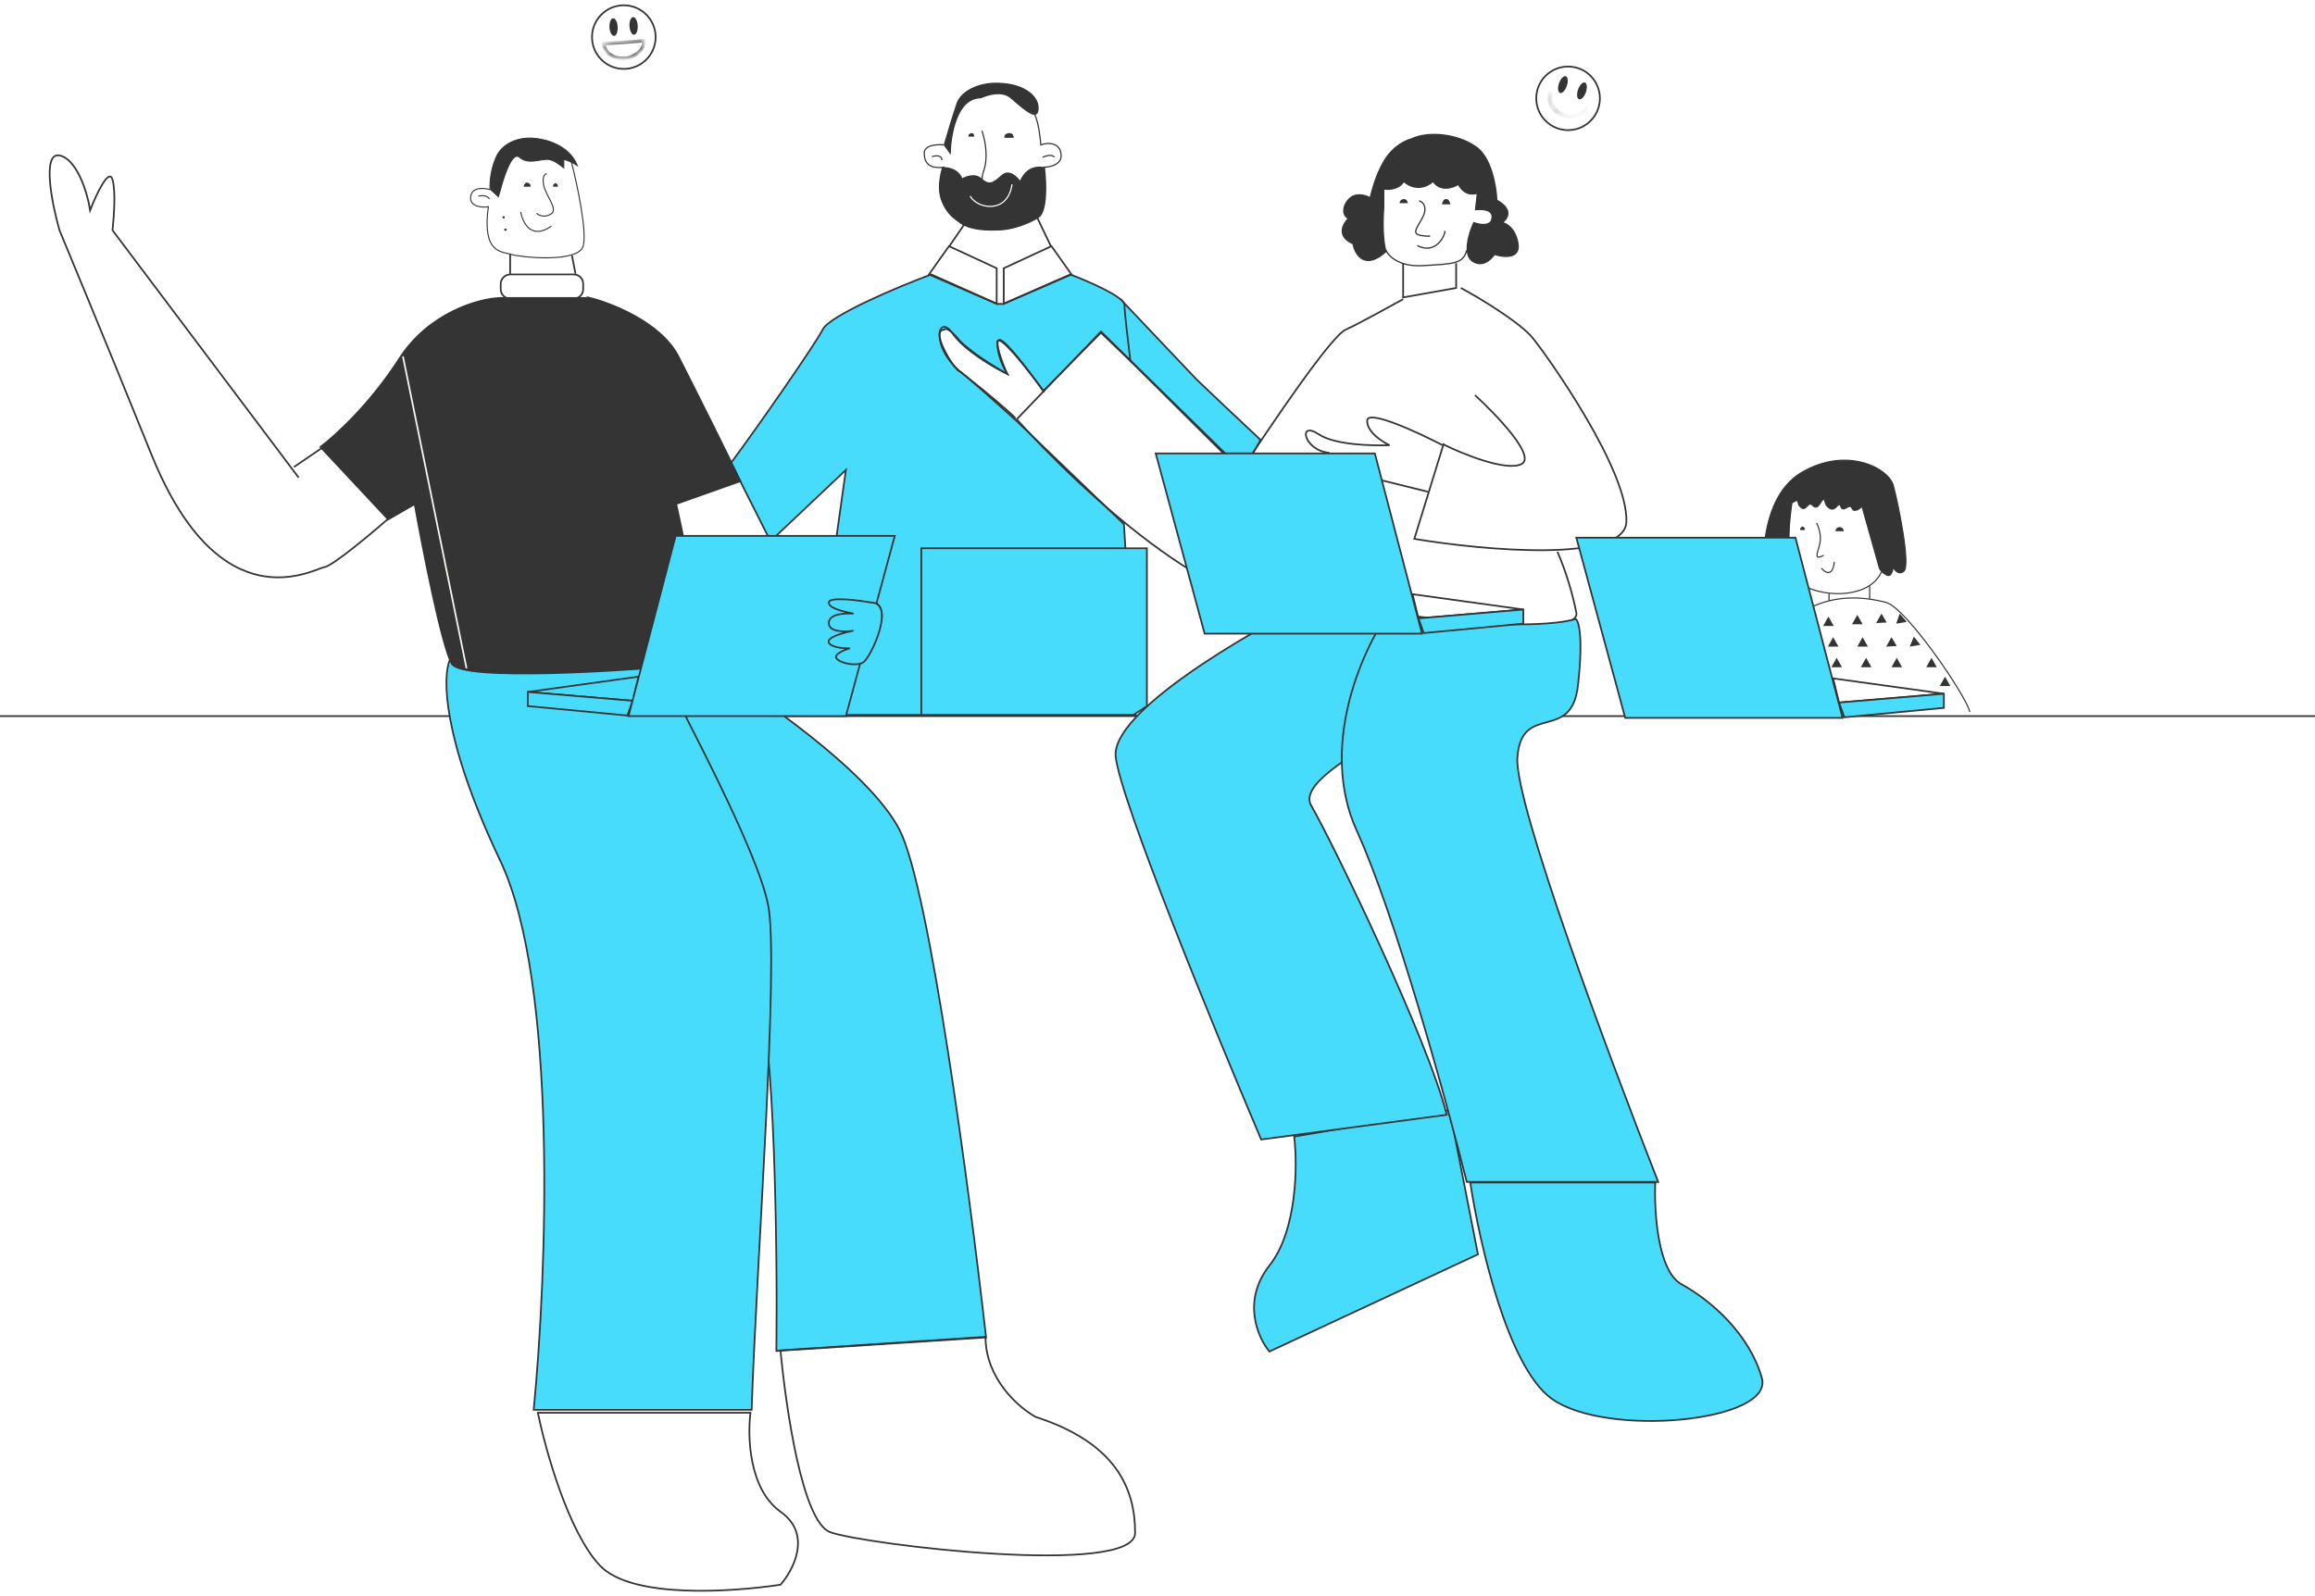 <svg xmlns="http://www.w3.org/2000/svg" xmlns:xlink="http://www.w3.org/1999/xlink" id="Layer_1" x="0px" y="0px" viewBox="0 0 393 271" style="enable-background:new 0 0 393 271;" xml:space="preserve"><style type="text/css">	.st0{fill:none;stroke:#333433;stroke-width:0.291;}	.st1{fill:#48DCFC;}	.st2{fill:none;}	.st3{fill:#48DCFC;stroke:#333433;stroke-width:0.291;}	.st4{fill:none;stroke:#333433;stroke-width:0.216;}	.st5{fill:#333433;stroke:#333433;stroke-width:0.216;}	.st6{fill:#333433;}	.st7{fill:none;stroke:#333433;stroke-width:0.181;}	.st8{fill:#333433;stroke:#333433;stroke-width:0.181;}	.st9{fill:none;stroke:#333433;stroke-width:0.203;}	.st10{fill:#333433;stroke:#333433;stroke-width:0.203;}	.st11{fill:none;stroke:#FFFFFF;stroke-width:0.203;}	.st12{fill:none;stroke:#333433;stroke-width:0.193;}	.st13{fill:#333433;stroke:#333433;stroke-width:0.193;}	.st14{fill:#FFFFFF;filter:url(#Adobe_OpacityMaskFilter);}			.st15{mask:url(#path-104-inside-1_32_1378_00000007417366226559242950000016483843690188059028_);fill:none;stroke:#333433;stroke-width:0.583;}	.st16{fill:#FFFFFF;filter:url(#Adobe_OpacityMaskFilter_00000063624460080841109910000008749414667142628748_);}			.st17{mask:url(#path-108-inside-2_32_1378_00000056426145273486830810000005303900270694659466_);fill:none;stroke:#333433;stroke-width:0.583;}	.st18{fill:none;stroke:#F6F5EF;stroke-width:0.291;}</style><path class="st0" d="M176.1,37l2.3,4.8"></path><path class="st0" d="M163.7,38.1l-2.6,3.8"></path><path class="st0" d="M0,121.6h393"></path><path class="st1" d="M203.2,64.5c-0.8-0.8-8.8-9.3-12.7-13.4l1.3,10.1L207.7,77h5l1.3-2.3C210.8,71.7,204,65.3,203.2,64.5z"></path><path class="st2" d="M203.2,64.5c-0.8-0.8-8.8-9.3-12.7-13.4l1.3,10.1L207.7,77h5l1.3-2.3C210.8,71.7,204,65.3,203.2,64.5z"></path><path class="st0" d="M203.2,64.5c-0.8-0.8-8.8-9.3-12.7-13.4l1.3,10.1L207.7,77h5l1.3-2.3C210.8,71.7,204,65.3,203.2,64.5z"></path><path class="st2" d="M203.2,64.5c-0.8-0.8-8.8-9.3-12.7-13.4l1.3,10.1L207.7,77h5l1.3-2.3C210.8,71.7,204,65.3,203.2,64.5z"></path><path class="st1" d="M139.7,55.9c1.2-2.3,12.7-7.2,18.4-9.3l11.2,5h1l11.4-5c3.1,1.2,9.2,3.8,9.2,5.2c0,1.4,0.7,6.9,1,9.5l-5-4.8 l-9.8,9.9c-2-2.9-6.4-8.7-7.4-8.7s0.4,3.9,1.3,5.8c-2-1.1-6.4-3.8-8.2-5.8c-1.7-2-2.4-2-2.5-1.7c-2.5,0,1.6,6.6,2.5,7 c0.7,0.3,6.8,5.8,9.8,8.5L190.8,89l2,32.4h-50c0.6-2.8,1.8-8.5,2.2-8.5c0.4,0,1.3-0.4,1.7-0.6c0.8-1.2,2.4-4.3,2.9-6.7 c0.5-2.4-0.8-3.4-1.5-3.5l2.3-10.2h-8.5l1.7-12.1l-12.8,12.1l-6.7-13.3C129,72,138.5,58.3,139.7,55.9z"></path><path class="st2" d="M139.7,55.9c1.2-2.3,12.7-7.2,18.4-9.3l11.2,5h1l11.4-5c3.1,1.2,9.2,3.8,9.2,5.2c0,1.4,0.7,6.9,1,9.5l-5-4.8 l-9.8,9.9c-2-2.9-6.4-8.7-7.4-8.7s0.4,3.9,1.3,5.8c-2-1.1-6.4-3.8-8.2-5.8c-1.7-2-2.4-2-2.5-1.7c-2.5,0,1.6,6.6,2.5,7 c0.7,0.3,6.8,5.8,9.8,8.5L190.8,89l2,32.4h-50c0.6-2.8,1.8-8.5,2.2-8.5c0.4,0,1.3-0.4,1.7-0.6c0.8-1.2,2.4-4.3,2.9-6.7 c0.5-2.4-0.8-3.4-1.5-3.5l2.3-10.2h-8.5l1.7-12.1l-12.8,12.1l-6.7-13.3C129,72,138.5,58.3,139.7,55.9z"></path><path class="st0" d="M139.7,55.9c1.2-2.3,12.7-7.2,18.4-9.3l11.2,5h1l11.4-5c3.1,1.2,9.2,3.8,9.2,5.2c0,1.4,0.7,6.9,1,9.5l-5-4.8 l-9.8,9.9c-2-2.9-6.4-8.7-7.4-8.7s0.4,3.9,1.3,5.8c-2-1.1-6.4-3.8-8.2-5.8c-1.7-2-2.4-2-2.5-1.7c-2.5,0,1.6,6.6,2.5,7 c0.7,0.3,6.8,5.8,9.8,8.5L190.8,89l2,32.4h-50c0.6-2.8,1.8-8.5,2.2-8.5c0.4,0,1.3-0.4,1.7-0.6c0.8-1.2,2.4-4.3,2.9-6.7 c0.5-2.4-0.8-3.4-1.5-3.5l2.3-10.2h-8.5l1.7-12.1l-12.8,12.1l-6.7-13.3C129,72,138.5,58.3,139.7,55.9z"></path><path class="st2" d="M139.7,55.9c1.2-2.3,12.7-7.2,18.4-9.3l11.2,5h1l11.4-5c3.1,1.2,9.2,3.8,9.2,5.2c0,1.4,0.7,6.9,1,9.5l-5-4.8 l-9.8,9.9c-2-2.9-6.4-8.7-7.4-8.7s0.4,3.9,1.3,5.8c-2-1.1-6.4-3.8-8.2-5.8c-1.7-2-2.4-2-2.5-1.7c-2.5,0,1.6,6.6,2.5,7 c0.7,0.3,6.8,5.8,9.8,8.5L190.8,89l2,32.4h-50c0.6-2.8,1.8-8.5,2.2-8.5c0.4,0,1.3-0.4,1.7-0.6c0.8-1.2,2.4-4.3,2.9-6.7 c0.5-2.4-0.8-3.4-1.5-3.5l2.3-10.2h-8.5l1.7-12.1l-12.8,12.1l-6.7-13.3C129,72,138.5,58.3,139.7,55.9z"></path><path class="st0" d="M169.3,45.6l-8.2-3.8l-3.4,4.8l11.5,5V45.6z"></path><path class="st0" d="M170.3,45.6l8.2-3.8l3.4,4.8l-11.5,5V45.6z"></path><path class="st0" d="M234.7,81.6l7.7,1.9"></path><path class="st0" d="M86.6,43.1v3.5"></path><path class="st0" d="M97.1,43.4l0.6,3.1"></path><path class="st0" d="M101.8,265.8c-5.4-5.8-9.2-19.7-10.5-25.9h36.1c-0.5,4-0.3,12.9,5.1,16.8c5.4,3.8,2.2,9.9,0,12.4 C124.5,270.3,107.2,271.6,101.8,265.8z"></path><path class="st1" d="M152.7,140.9c-5.1-9.9-24.3-23.1-33.2-28.4H111l17.6,43.6v12.1c2.9,7.7,3.4,44,3.2,61.2l35.6-2.3 C164.6,202.4,157.8,150.8,152.7,140.9z"></path><path class="st2" d="M152.7,140.9c-5.1-9.9-24.3-23.1-33.2-28.4H111l17.6,43.6v12.1c2.9,7.7,3.4,44,3.2,61.2l35.6-2.3 C164.6,202.4,157.8,150.8,152.7,140.9z"></path><path class="st0" d="M152.7,140.9c-5.1-9.9-24.3-23.1-33.2-28.4H111l17.6,43.6v12.1c2.9,7.7,3.4,44,3.2,61.2l35.6-2.3 C164.6,202.4,157.8,150.8,152.7,140.9z"></path><path class="st2" d="M152.7,140.9c-5.1-9.9-24.3-23.1-33.2-28.4H111l17.6,43.6v12.1c2.9,7.7,3.4,44,3.2,61.2l35.6-2.3 C164.6,202.4,157.8,150.8,152.7,140.9z"></path><path class="st1" d="M84.9,146.1c-9.9-20.8-9.8-31.4-8.5-34.1c4.4,4.2,25.3,1.1,35.1,0c4.7,9.5,17.1,32.4,18.9,41.7 c1.9,9.3-2,61.2-2.8,85.7H90.6C92.8,216.9,94.8,166.9,84.9,146.1z"></path><path class="st2" d="M84.9,146.1c-9.9-20.8-9.8-31.4-8.5-34.1c4.4,4.2,25.3,1.1,35.1,0c4.7,9.5,17.1,32.4,18.9,41.7 c1.9,9.3-2,61.2-2.8,85.7H90.6C92.8,216.9,94.8,166.9,84.9,146.1z"></path><path class="st0" d="M84.9,146.1c-9.9-20.8-9.8-31.4-8.5-34.1c4.4,4.2,25.3,1.1,35.1,0c4.7,9.5,17.1,32.4,18.9,41.7 c1.9,9.3-2,61.2-2.8,85.7H90.6C92.8,216.9,94.8,166.9,84.9,146.1z"></path><path class="st2" d="M84.9,146.1c-9.9-20.8-9.8-31.4-8.5-34.1c4.4,4.2,25.3,1.1,35.1,0c4.7,9.5,17.1,32.4,18.9,41.7 c1.9,9.3-2,61.2-2.8,85.7H90.6C92.8,216.9,94.8,166.9,84.9,146.1z"></path><path class="st0" d="M54.9,75.9l-5,3.4"></path><path class="st0" d="M65.9,88.1c-3,2.6-9.3,7.9-10.8,8.2c-1.9,0.3-17.6,9.8-29.3-18.9c-9.3-23-14.4-35.1-15.7-38.3 c-1.3-4.5-3-13.3,0-12.7c3,0.6,4.8,6.5,5.2,9.3c1-2.6,3.2-7.3,3.8-5.2c0.6,2.1,0.2,6.6,0,8.6l31.6,42"></path><path class="st3" d="M263.4,237.5c-7.5-5.4-12.3-26.7-13.8-36.7H281c-0.2,4.9,0.4,15.1,4.5,17.3c5.1,2.8,11.5,8.5,13.6,15.9 C301.2,241.4,272.7,244.2,263.4,237.5z"></path><path class="st3" d="M215.5,214.9c4.7-5.9,4.8-17.1,4.2-21.9l26.4-4.5l4.8,24.5l-35.4,16.5C213.5,227.1,210.8,220.9,215.5,214.9z"></path><path class="st0" d="M177.3,66.6c-2.7-3.7-8-10.5-8-8.4c0,2.1,1.1,4.4,1.7,5.3c-2.3-1.1-7.3-4-9.3-6.9c-2.5-3.6-4,2.4,1.8,6.9 c4.6,3.6,7.9,6.5,8.9,7.5"></path><path class="st0" d="M212.8,81.7l-25.9-25.4l-14.3,14.9c11.4,12.7,37.3,36.6,49.7,30.3"></path><path class="st0" d="M264.4,93.7c0.6,1.4,2.2,5.3,3.2,10.3c1,5-30.1,0.6-45.8-2.2l3.9-11.7"></path><path class="st0" d="M250.4,67.1c3.7,3.4,10.4,10.4,7.9,11.7c-2.6,1.3-10-1.7-13.4-3.4"></path><path class="st0" d="M238.2,50.8c-2.2,1.2-7.2,4-9.8,5.2c-2.6,1.3-12.7,16.3-17.5,23.6"></path><path class="st0" d="M248,48.9c3.2,1.7,10.1,5.9,12.2,8.5c2.6,3.2,16.2,22.4,15.9,31.2c-0.2,7-24.1,4.9-36,2.9l5-16.2"></path><path class="st0" d="M238.2,44.7v5.8l9-1.6v-4.2"></path><path class="st4" d="M245.3,39.2c0,0.9-1.6,4.1-4.7,2.5"></path><path class="st4" d="M240.9,34.1c0.5,0.1,1.4,0.8,0.8,2.4c-0.8,1.9-2.4,3.2-0.4,3.5c1.6,0.2,1.5,0.1,1.3,0"></path><path class="st4" d="M235.3,42.5c0.4,1,2.3,2.9,6.4,2.6c5.1-0.3,6.7-0.3,7.3-2.6"></path><path class="st5" d="M235,27.3c1.5-2.5,3.7-3.5,4.6-3.7c2.6-1.3,7.6-1,10.9,1.3c2.7,1.8,3.5,6.8,3.6,9.1c2.9,1.6,1.8,3.2,0.9,3.8 c0.7,0.1,2.3,1,2.7,3.6c0.4,2.6-2.5,2.3-4,1.8c-0.6,0.9-2.1,2.3-3.8,1.1c-1.6-1.2-0.5-4.8,0.3-6.5c1,0.4,3,0.7,3.1-0.8 c0.2-1.5-1.8-1.5-2.8-1.4l0.3-2.8c-1.8,0.6-2.9-0.8-3.2-1.5c-2.5,1.4-3.9,0.2-4.3-0.5c-2.1,1.8-4.2,0.8-5,0 c-0.8,1.4-2.6,1.4-3.4,1.3v3.1c-0.3,4.1,0.1,6.7,0.4,7.5c-3.6,3.3-5.3,0.5-5.6-1.3c-2.9-1.3-1.7-3.4-0.8-4.3 c-1.5-0.8-0.6-3.1,0.8-3.8c1.1-0.5,2.4,0,2.9,0.3C232.9,32.5,233.5,29.8,235,27.3z"></path><path class="st6" d="M246.2,34.7c0-0.2-0.1-0.4-0.2-0.6c-0.1-0.2-0.3-0.3-0.5-0.3c-0.2,0-0.4,0.1-0.5,0.3c-0.1,0.2-0.2,0.4-0.2,0.6 h0.8H246.2z"></path><path class="st6" d="M239,34.5c0-0.2-0.1-0.3-0.2-0.5c-0.1-0.1-0.3-0.2-0.5-0.2c-0.2,0-0.3,0.1-0.5,0.2c-0.1,0.1-0.2,0.3-0.2,0.5 h0.6H239z"></path><path class="st7" d="M92.8,29.5c-0.3,0-0.8,0.5-0.5,2c0.5,1.9,2.3,3.9,1.4,4.7c-0.9,0.8-2.2,0.5-2.6,0"></path><path class="st7" d="M88.4,36c0.3,1.8,1.8,4.8,5.2,2.4"></path><path class="st8" d="M98,28.1c-1.4-3.5-5.5-4.5-7.3-4.6c-1.4-0.2-4.5,0.1-6.1,2.5c-1.2,2-1.5,4.9-1.4,6.1l1.4,1.3l0.3-1 c0.6-2.3,2-6.8,3.3-5.7c1.6,1.4,3.8,0.1,5.1,0.4c1,0.2,2,1.1,2.4,1.4v-1.4C96.2,27.1,97.4,27.7,98,28.1z"></path><path class="st7" d="M97,27.5c1,3.8,2.7,12,2,14.3c-0.9,2.9-10.6,1.9-12.2,1.4c-1.6-0.5-5-0.1-3.9-8.1c-1.1,0.2-3.2,0-3-1.7 c0.2-1.7,2.3-1.5,3.3-1.2"></path><circle class="st6" cx="85.5" cy="36.9" r="0.2"></circle><circle class="st6" cx="85.8" cy="39" r="0.2"></circle><circle class="st2" cx="84.4" cy="38.1" r="0.2"></circle><circle class="st2" cx="84.4" cy="39.9" r="0.2"></circle><circle class="st2" cx="85.6" cy="41.2" r="0.2"></circle><circle class="st2" cx="88.3" cy="41.6" r="0.2"></circle><circle class="st2" cx="90.3" cy="41.2" r="0.2"></circle><circle class="st2" cx="92" cy="41.9" r="0.2"></circle><circle class="st2" cx="93.8" cy="41.4" r="0.2"></circle><circle class="st2" cx="96.8" cy="41.4" r="0.2"></circle><circle class="st2" cx="95.2" cy="39.9" r="0.2"></circle><circle class="st2" cx="97.9" cy="40.5" r="0.2"></circle><circle class="st2" cx="97.2" cy="39" r="0.2"></circle><circle class="st2" cx="98.3" cy="37.8" r="0.2"></circle><circle class="st2" cx="86.9" cy="40.1" r="0.2"></circle><path class="st7" d="M81.2,33.3c0.5-0.1,1.5-0.2,1.9,0.5"></path><path class="st6" d="M90.1,31.7c0-0.2-0.1-0.4-0.2-0.5c-0.1-0.1-0.3-0.2-0.4-0.2c-0.2,0-0.3,0.1-0.4,0.2c-0.1,0.1-0.2,0.3-0.2,0.5 h0.6H90.1z"></path><path class="st6" d="M94.7,31.7c0-0.1,0-0.3-0.1-0.4c-0.1-0.1-0.2-0.2-0.3-0.2c-0.1,0-0.2,0.1-0.3,0.2c-0.1,0.1-0.1,0.2-0.1,0.4h0.5 H94.7z"></path><path class="st9" d="M158.2,26.6c0.6-0.2,1.7-0.3,1.7,0.6"></path><path class="st9" d="M177,26.7c0.5-0.2,1.6-0.6,2,0"></path><path class="st9" d="M166.7,22.2c0.2,0.6,0.7,2.2,0.7,4.2c0,2.4-0.7,2.7-0.7,4.2"></path><path class="st10" d="M163.3,30.4c-0.6-1.7-2.5-2-3.3-1.9c-1.5,5.3,0.6,7.2,2.6,9c2,1.8,5.8,1.6,7.5,1.5c1.7-0.1,4.3-0.9,6.2-2.1 c1.5-1,1.3-6,1-8.4c-2.5-0.6-3.8,1.4-4.1,2.4c-0.5-0.8-1.9-2.2-3.1-1.1c-1.5,1.3-2.1,1.8-3.5,0.6C165.6,29.4,164,30,163.3,30.4z"></path><path class="st10" d="M171.6,16.6c-1.5-1.3-4-0.5-5.1,0c-4.1,0-5.1,6.3-5.2,9.4l-1-1.4c0.5-1.7,1.6-5.4,2.2-7.1 c0.8-2.1,4-3.7,7.8-3.3c3.9,0.3,6.2,2.4,5.9,4.5C176,20.6,173.5,18.2,171.6,16.6z"></path><path class="st9" d="M160.2,24.6c-1.1-0.1-3.3,0-3.3,1.4c0,1.7,0.9,2.7,3.3,2.4c-0.9,2.3-1.4,7.5,3.4,9.6c6.1,2.6,12.3-0.4,13.1-2.2 c0.6-1.5,0.6-5.5,0.5-7.4c1.1,0,3.3-0.5,2.9-2.4c-0.3-1.9-2.4-1.8-3.4-1.4c-0.1-1.2-0.4-3.9-1.1-5.3"></path><path class="st11" d="M164.7,33.3c1.2,2.2,6.4,3.1,7.1-2"></path><path class="st6" d="M172.1,23.4c0-0.2-0.1-0.4-0.2-0.6c-0.2-0.2-0.4-0.2-0.6-0.2c-0.2,0-0.4,0.1-0.6,0.2c-0.2,0.2-0.2,0.4-0.2,0.6 h0.8H172.1z"></path><path class="st6" d="M165.4,23.2c0-0.2-0.1-0.3-0.1-0.4s-0.2-0.2-0.4-0.2c-0.1,0-0.3,0.1-0.4,0.2s-0.1,0.3-0.1,0.4h0.5H165.4z"></path><path class="st12" d="M311.4,95.4c-0.1,1.1-0.6,2.8-2.2,1.1"></path><path class="st12" d="M308.4,88.8c0.3,0.6,0.9,2.2,0.5,3.7c-0.5,1.8-0.9,2.6,0.7,1.8"></path><path class="st13" d="M304.2,96.8c-1-2.9-0.4-8.8,0-11.4l0.9-0.5l0.3,0.9c1.2,1.6,1.4-0.9,2.3,0c0.9,0.9,1.2-0.4,1.7-0.9 c0.6-0.5,0.1,0.8,1.2,1.4c1.1,0.7,1.5-1.4,1.9-0.3c0.4,1.2,1.5-0.7,1.9,0.3c0.3,0.8,1.3,0.1,1.7-0.3l2.9,10.3c0,0.2,0.3,0.8,1.2,1.3 c0.8,0.5,1.1-0.6,1.2-1.3c0.2,0.5,0.9,1.4,1.8,0.7c1.2-1-1-11.7-1.8-14.6c-0.9-3-8-6.6-15.5-2.2c-6,3.5-6.7,12.3-6.4,16.2 c0,1.4,0.9,1,1.3,0.7c0.6,1.1,1.2,0.3,1.3-0.3C303.3,98.4,304,97.5,304.2,96.8z"></path><path class="st12" d="M304.1,85.6c-0.6,3.9-1.1,12,2,13.8c3.9,2.2,11.4,2.1,13.3-2.3"></path><path class="st6" d="M311.6,90.2c0-0.2,0.1-0.4,0.2-0.5c0.1-0.1,0.3-0.2,0.5-0.2c0.2,0,0.3,0.1,0.5,0.2c0.1,0.1,0.2,0.3,0.2,0.5 h-0.7H311.6z"></path><path class="st6" d="M305.6,90c0-0.2,0-0.3,0.1-0.4c0.1-0.1,0.2-0.2,0.3-0.2c0.1,0,0.2,0.1,0.3,0.2c0.1,0.1,0.1,0.3,0.1,0.4h-0.5 H305.6z"></path><path class="st12" d="M334.4,120.9c-0.5-2.6-10.8-17.7-14.2-18.6c-4.2-1.1-8.8-1.2-13.1,1c-1.3,0.6-5.7,8.8-6.3,10.9"></path><path class="st12" d="M317.4,99.5v2.2"></path><path class="st12" d="M310.5,100.8v1.2"></path><path class="st6" d="M319.4,104.2l-0.9,1.6l1.8-0.1L319.4,104.2z"></path><path class="st6" d="M322.5,104.2l-0.6,1.7l1.8-0.3L322.5,104.2z"></path><path class="st6" d="M315.3,104.4l-0.9,1.6h1.8L315.3,104.4z"></path><path class="st6" d="M310.4,104.7l-0.9,1.6h1.8L310.4,104.7z"></path><path class="st6" d="M321.1,108.2l-0.9,1.6l1.8-0.1L321.1,108.2z"></path><path class="st6" d="M324.9,108.1l-0.7,1.7l1.8-0.3L324.9,108.1z"></path><path class="st6" d="M316.2,108.2l-0.9,1.6h1.8L316.2,108.2z"></path><path class="st6" d="M311.2,108.2l-0.9,1.6h1.8L311.2,108.2z"></path><path class="st6" d="M316.8,111.7l-0.9,1.6h1.8L316.8,111.7z"></path><path class="st6" d="M322,111.7l-0.9,1.6h1.8L322,111.7z"></path><path class="st6" d="M327.9,111.7l-0.9,1.6h1.8L327.9,111.7z"></path><path class="st6" d="M330.2,114.9l-0.9,1.6h1.8L330.2,114.9z"></path><path class="st6" d="M311.8,111.7l-0.9,1.6h1.8L311.8,111.7z"></path><path class="st6" d="M304.4,112.1l-0.9,1.6h1.8L304.4,112.1z"></path><path class="st1" d="M189.4,128.5c-0.8-7.5,21.8-20.7,33.2-26.4l36.1,5.8c-5,10-40,22.2-36.1,28.9c3.8,6.6,19.9,39.9,23,52.5 l-31.5,4.2C206.2,174.9,190.2,135.9,189.4,128.5z"></path><path class="st2" d="M189.4,128.5c-0.8-7.5,21.8-20.7,33.2-26.4l36.1,5.8c-5,10-40,22.2-36.1,28.9c3.8,6.6,19.9,39.9,23,52.5 l-31.5,4.2C206.2,174.9,190.2,135.9,189.4,128.5z"></path><path class="st0" d="M189.4,128.5c-0.8-7.5,21.8-20.7,33.2-26.4l36.1,5.8c-5,10-40,22.2-36.1,28.9c3.8,6.6,19.9,39.9,23,52.5 l-31.5,4.2C206.2,174.9,190.2,135.9,189.4,128.5z"></path><path class="st2" d="M189.4,128.5c-0.8-7.5,21.8-20.7,33.2-26.4l36.1,5.8c-5,10-40,22.2-36.1,28.9c3.8,6.6,19.9,39.9,23,52.5 l-31.5,4.2C206.2,174.9,190.2,135.9,189.4,128.5z"></path><path class="st1" d="M235.7,104.1c19.1,2.9,29.1,1.9,31.8,1c0.5,0.3,1.3,3,0.4,11.1c-1,10.1-9.6,2.9-10.3,12.4 c-0.6,7.6,15.7,51.2,23.9,72.1H249c-3.5-14-12.2-45.5-18.7-59.7C223.9,126.8,231.2,110.5,235.7,104.1z"></path><path class="st2" d="M235.7,104.1c19.1,2.9,29.1,1.9,31.8,1c0.5,0.3,1.3,3,0.4,11.1c-1,10.1-9.6,2.9-10.3,12.4 c-0.6,7.6,15.7,51.2,23.9,72.1H249c-3.5-14-12.2-45.5-18.7-59.7C223.9,126.8,231.2,110.5,235.7,104.1z"></path><path class="st0" d="M235.7,104.1c19.1,2.9,29.1,1.9,31.8,1c0.5,0.3,1.3,3,0.4,11.1c-1,10.1-9.6,2.9-10.3,12.4 c-0.6,7.6,15.7,51.2,23.9,72.1H249c-3.5-14-12.2-45.5-18.7-59.7C223.9,126.8,231.2,110.5,235.7,104.1z"></path><path class="st2" d="M235.7,104.1c19.1,2.9,29.1,1.9,31.8,1c0.5,0.3,1.3,3,0.4,11.1c-1,10.1-9.6,2.9-10.3,12.4 c-0.6,7.6,15.7,51.2,23.9,72.1H249c-3.5-14-12.2-45.5-18.7-59.7C223.9,126.8,231.2,110.5,235.7,104.1z"></path><path class="st0" d="M86.6,46.6h10.8c0.9,0,1.6,0.7,1.6,1.6v0.9c0,0.9-0.7,1.6-1.6,1.6H86.6c-0.9,0-1.6-0.7-1.6-1.6v-0.9 C85,47.3,85.8,46.6,86.6,46.6z"></path><path class="st0" d="M239.8,100.9l18.8,2.6l-17.8,1.5L239.8,100.9z"></path><path class="st3" d="M258.6,105.9l-16.9,1.6l-0.9-2.5l17.8-1.5V105.9z"></path><path class="st3" d="M196.2,77l8.3,30.6h36.9l-8-30.6H196.2z"></path><path class="st0" d="M141,260.2c-4.8-1.6-7.6-21.3-8.5-30.9l34.8-2.3c0,7.1,5.6,12,8.5,13.6c13.6,4.4,16.9,12.1,16.9,19.7 C192.7,267.8,147,262.3,141,260.2z"></path><path class="st6" d="M67.8,60.9c5-7.8,13.5-10.2,17.1-10.3h14.6c4.8,3.4,9.6,14.2,10.9,17.8c1.3,3.6,8.1,30.1,8.7,44.3 c-13.4,1.3-40.7,3-42.4,0c-1.7-3-4.9-19.3-6.3-27.1l-4.5,2.6L54.4,75.9C56.8,74.1,62.8,68.7,67.8,60.9z"></path><path class="st2" d="M67.8,60.9c5-7.8,13.5-10.2,17.1-10.3h14.6c4.8,3.4,9.6,14.2,10.9,17.8c1.3,3.6,8.1,30.1,8.7,44.3 c-13.4,1.3-40.7,3-42.4,0c-1.7-3-4.9-19.3-6.3-27.1l-4.5,2.6L54.4,75.9C56.8,74.1,62.8,68.7,67.8,60.9z"></path><path class="st0" d="M67.8,60.9c5-7.8,13.5-10.2,17.1-10.3h14.6c4.8,3.4,9.6,14.2,10.9,17.8c1.3,3.6,8.1,30.1,8.7,44.3 c-13.4,1.3-40.7,3-42.4,0c-1.7-3-4.9-19.3-6.3-27.1l-4.5,2.6L54.4,75.9C56.8,74.1,62.8,68.7,67.8,60.9z"></path><path class="st2" d="M67.8,60.9c5-7.8,13.5-10.2,17.1-10.3h14.6c4.8,3.4,9.6,14.2,10.9,17.8c1.3,3.6,8.1,30.1,8.7,44.3 c-13.4,1.3-40.7,3-42.4,0c-1.7-3-4.9-19.3-6.3-27.1l-4.5,2.6L54.4,75.9C56.8,74.1,62.8,68.7,67.8,60.9z"></path><path class="st6" d="M115.2,60.6c-3-5.9-11.6-9.2-15.4-10.1L113,86.2l12.7-4.5C123.5,77.1,118.2,66.5,115.2,60.6z"></path><path class="st2" d="M115.2,60.6c-3-5.9-11.6-9.2-15.4-10.1L113,86.2l12.7-4.5C123.5,77.1,118.2,66.5,115.2,60.6z"></path><path class="st0" d="M115.2,60.6c-3-5.9-11.6-9.2-15.4-10.1L113,86.2l12.7-4.5C123.5,77.1,118.2,66.5,115.2,60.6z"></path><path class="st2" d="M115.2,60.6c-3-5.9-11.6-9.2-15.4-10.1L113,86.2l12.7-4.5C123.5,77.1,118.2,66.5,115.2,60.6z"></path><path class="st0" d="M108.4,114.9l-18.8,2.6l17.8,1.5L108.4,114.9z"></path><path class="st3" d="M89.6,119.9l16.9,1.6l0.9-2.5l-17.8-1.5V119.9z"></path><path class="st3" d="M151.9,91l-8.3,30.6h-36.9l8-30.6H151.9z"></path><path class="st3" d="M140.7,102.3c0.1-1,4.8-0.4,7.1,0c4.4,0,0,9.5-1.3,10.2c-1.3,0.7-3.9,0.1-4.5-0.7c-0.5-0.7,1.4-1.5,2.3-1.7 c-1,0-3.2-0.1-3.6-1s2.6-1.7,4.2-2c-1.4,0.2-4.2,0.3-4.2-1.3c0-1.6,2.8-1.7,4.2-1.6C143.4,103.9,140.6,103.3,140.7,102.3z"></path><path class="st0" d="M244.9,75.6c-4.2-2.2-12.7-6.1-12.8-4.2c-0.1,1.9,2.5,3.6,3.8,4.2c-2.9,0.1-9.3,0-12.1-1.9 c-3.5-2.3-2.5,2.8,1.9,3.2"></path><path class="st3" d="M156.4,93.1v28.3h36l2.3-1.5V93.1H156.4z"></path><path class="st0" d="M311.2,115.2l18.8,2.6l-17.8,1.5L311.2,115.2z"></path><path class="st3" d="M330,120.2l-16.9,1.6l-0.9-2.5l17.8-1.5V120.2z"></path><path class="st3" d="M267.6,91.3l8.3,30.6h36.9l-8-30.6H267.6z"></path><circle class="st0" cx="266.2" cy="16.7" r="5.4"></circle><defs>	<filter id="Adobe_OpacityMaskFilter" filterUnits="userSpaceOnUse" x="262.6" y="15.5" width="7.2" height="4.6">			</filter></defs><mask maskUnits="userSpaceOnUse" x="262.6" y="15.5" width="7.2" height="4.6" id="path-104-inside-1_32_1378_00000007417366226559242950000016483843690188059028_">	<path class="st14" d="M269.4,18.1c-0.1,0.3-0.3,0.7-0.6,0.9c-0.3,0.3-0.6,0.5-1,0.6c-0.4,0.1-0.8,0.2-1.2,0.2  c-0.4,0-0.9-0.1-1.3-0.2s-0.8-0.4-1.1-0.6s-0.6-0.6-0.8-0.9c-0.2-0.3-0.3-0.7-0.4-1.1c0-0.4,0-0.7,0.1-1.1l0.2,0.1  c-0.1,0.3-0.1,0.7-0.1,1c0,0.4,0.2,0.7,0.4,1c0.2,0.3,0.5,0.6,0.8,0.9c0.3,0.3,0.7,0.5,1.1,0.6c0.4,0.1,0.8,0.2,1.2,0.2  c0.4,0,0.8-0.1,1.2-0.2c0.4-0.1,0.7-0.3,0.9-0.6c0.3-0.2,0.4-0.5,0.6-0.9L269.4,18.1z"></path></mask><path class="st15" d="M269.4,18.1c-0.1,0.3-0.3,0.7-0.6,0.9c-0.3,0.3-0.6,0.5-1,0.6c-0.4,0.1-0.8,0.2-1.2,0.2 c-0.4,0-0.9-0.1-1.3-0.2s-0.8-0.4-1.1-0.6s-0.6-0.6-0.8-0.9c-0.2-0.3-0.3-0.7-0.4-1.1c0-0.4,0-0.7,0.1-1.1l0.2,0.1 c-0.1,0.3-0.1,0.7-0.1,1c0,0.4,0.2,0.7,0.4,1c0.2,0.3,0.5,0.6,0.8,0.9c0.3,0.3,0.7,0.5,1.1,0.6c0.4,0.1,0.8,0.2,1.2,0.2 c0.4,0,0.8-0.1,1.2-0.2c0.4-0.1,0.7-0.3,0.9-0.6c0.3-0.2,0.4-0.5,0.6-0.9L269.4,18.1z"></path><ellipse transform="matrix(0.329 -0.945 0.945 0.329 164.368 260.208)" class="st6" cx="265.2" cy="14.5" rx="1.5" ry="0.7"></ellipse><ellipse transform="matrix(0.329 -0.945 0.945 0.329 165.478 264.037)" class="st6" cx="268.5" cy="15.6" rx="1.5" ry="0.7"></ellipse><circle class="st0" cx="105.9" cy="6.3" r="5.4"></circle><defs>			<filter id="Adobe_OpacityMaskFilter_00000181088161957920242970000014243536169958744713_" filterUnits="userSpaceOnUse" x="102.2" y="6.6" width="7.3" height="3.6">			</filter></defs><mask maskUnits="userSpaceOnUse" x="102.2" y="6.6" width="7.3" height="3.6" id="path-108-inside-2_32_1378_00000056426145273486830810000005303900270694659466_">	<path style="fill:#FFFFFF;filter:url(#Adobe_OpacityMaskFilter_00000181088161957920242970000014243536169958744713_);" d="  M109.3,6.9c0,0.4,0,0.7-0.2,1.1c-0.1,0.3-0.4,0.7-0.7,0.9c-0.3,0.3-0.7,0.5-1.1,0.7c-0.4,0.2-0.8,0.3-1.3,0.3c-0.4,0-0.9,0-1.3-0.1  s-0.8-0.3-1.1-0.5c-0.3-0.2-0.6-0.5-0.8-0.9c-0.2-0.3-0.3-0.7-0.3-1l3.4-0.2L109.3,6.9z"></path></mask><path class="st17" d="M109.3,6.9c0,0.4,0,0.7-0.2,1.1c-0.1,0.3-0.4,0.7-0.7,0.9c-0.3,0.3-0.7,0.5-1.1,0.7c-0.4,0.2-0.8,0.3-1.3,0.3 c-0.4,0-0.9,0-1.3-0.1s-0.8-0.3-1.1-0.5c-0.3-0.2-0.6-0.5-0.8-0.9c-0.2-0.3-0.3-0.7-0.3-1l3.4-0.2L109.3,6.9z"></path><ellipse transform="matrix(0.998 -5.690973e-02 5.690973e-02 0.998 -9.108400e-02 5.936)" class="st6" cx="104.2" cy="4.6" rx="0.7" ry="1.5"></ellipse><ellipse transform="matrix(0.998 -5.690973e-02 5.690973e-02 0.998 -7.445231e-02 6.132)" class="st6" cx="107.6" cy="4.4" rx="0.7" ry="1.5"></ellipse><path class="st18" d="M79.2,113.5l-10.8-53"></path></svg>